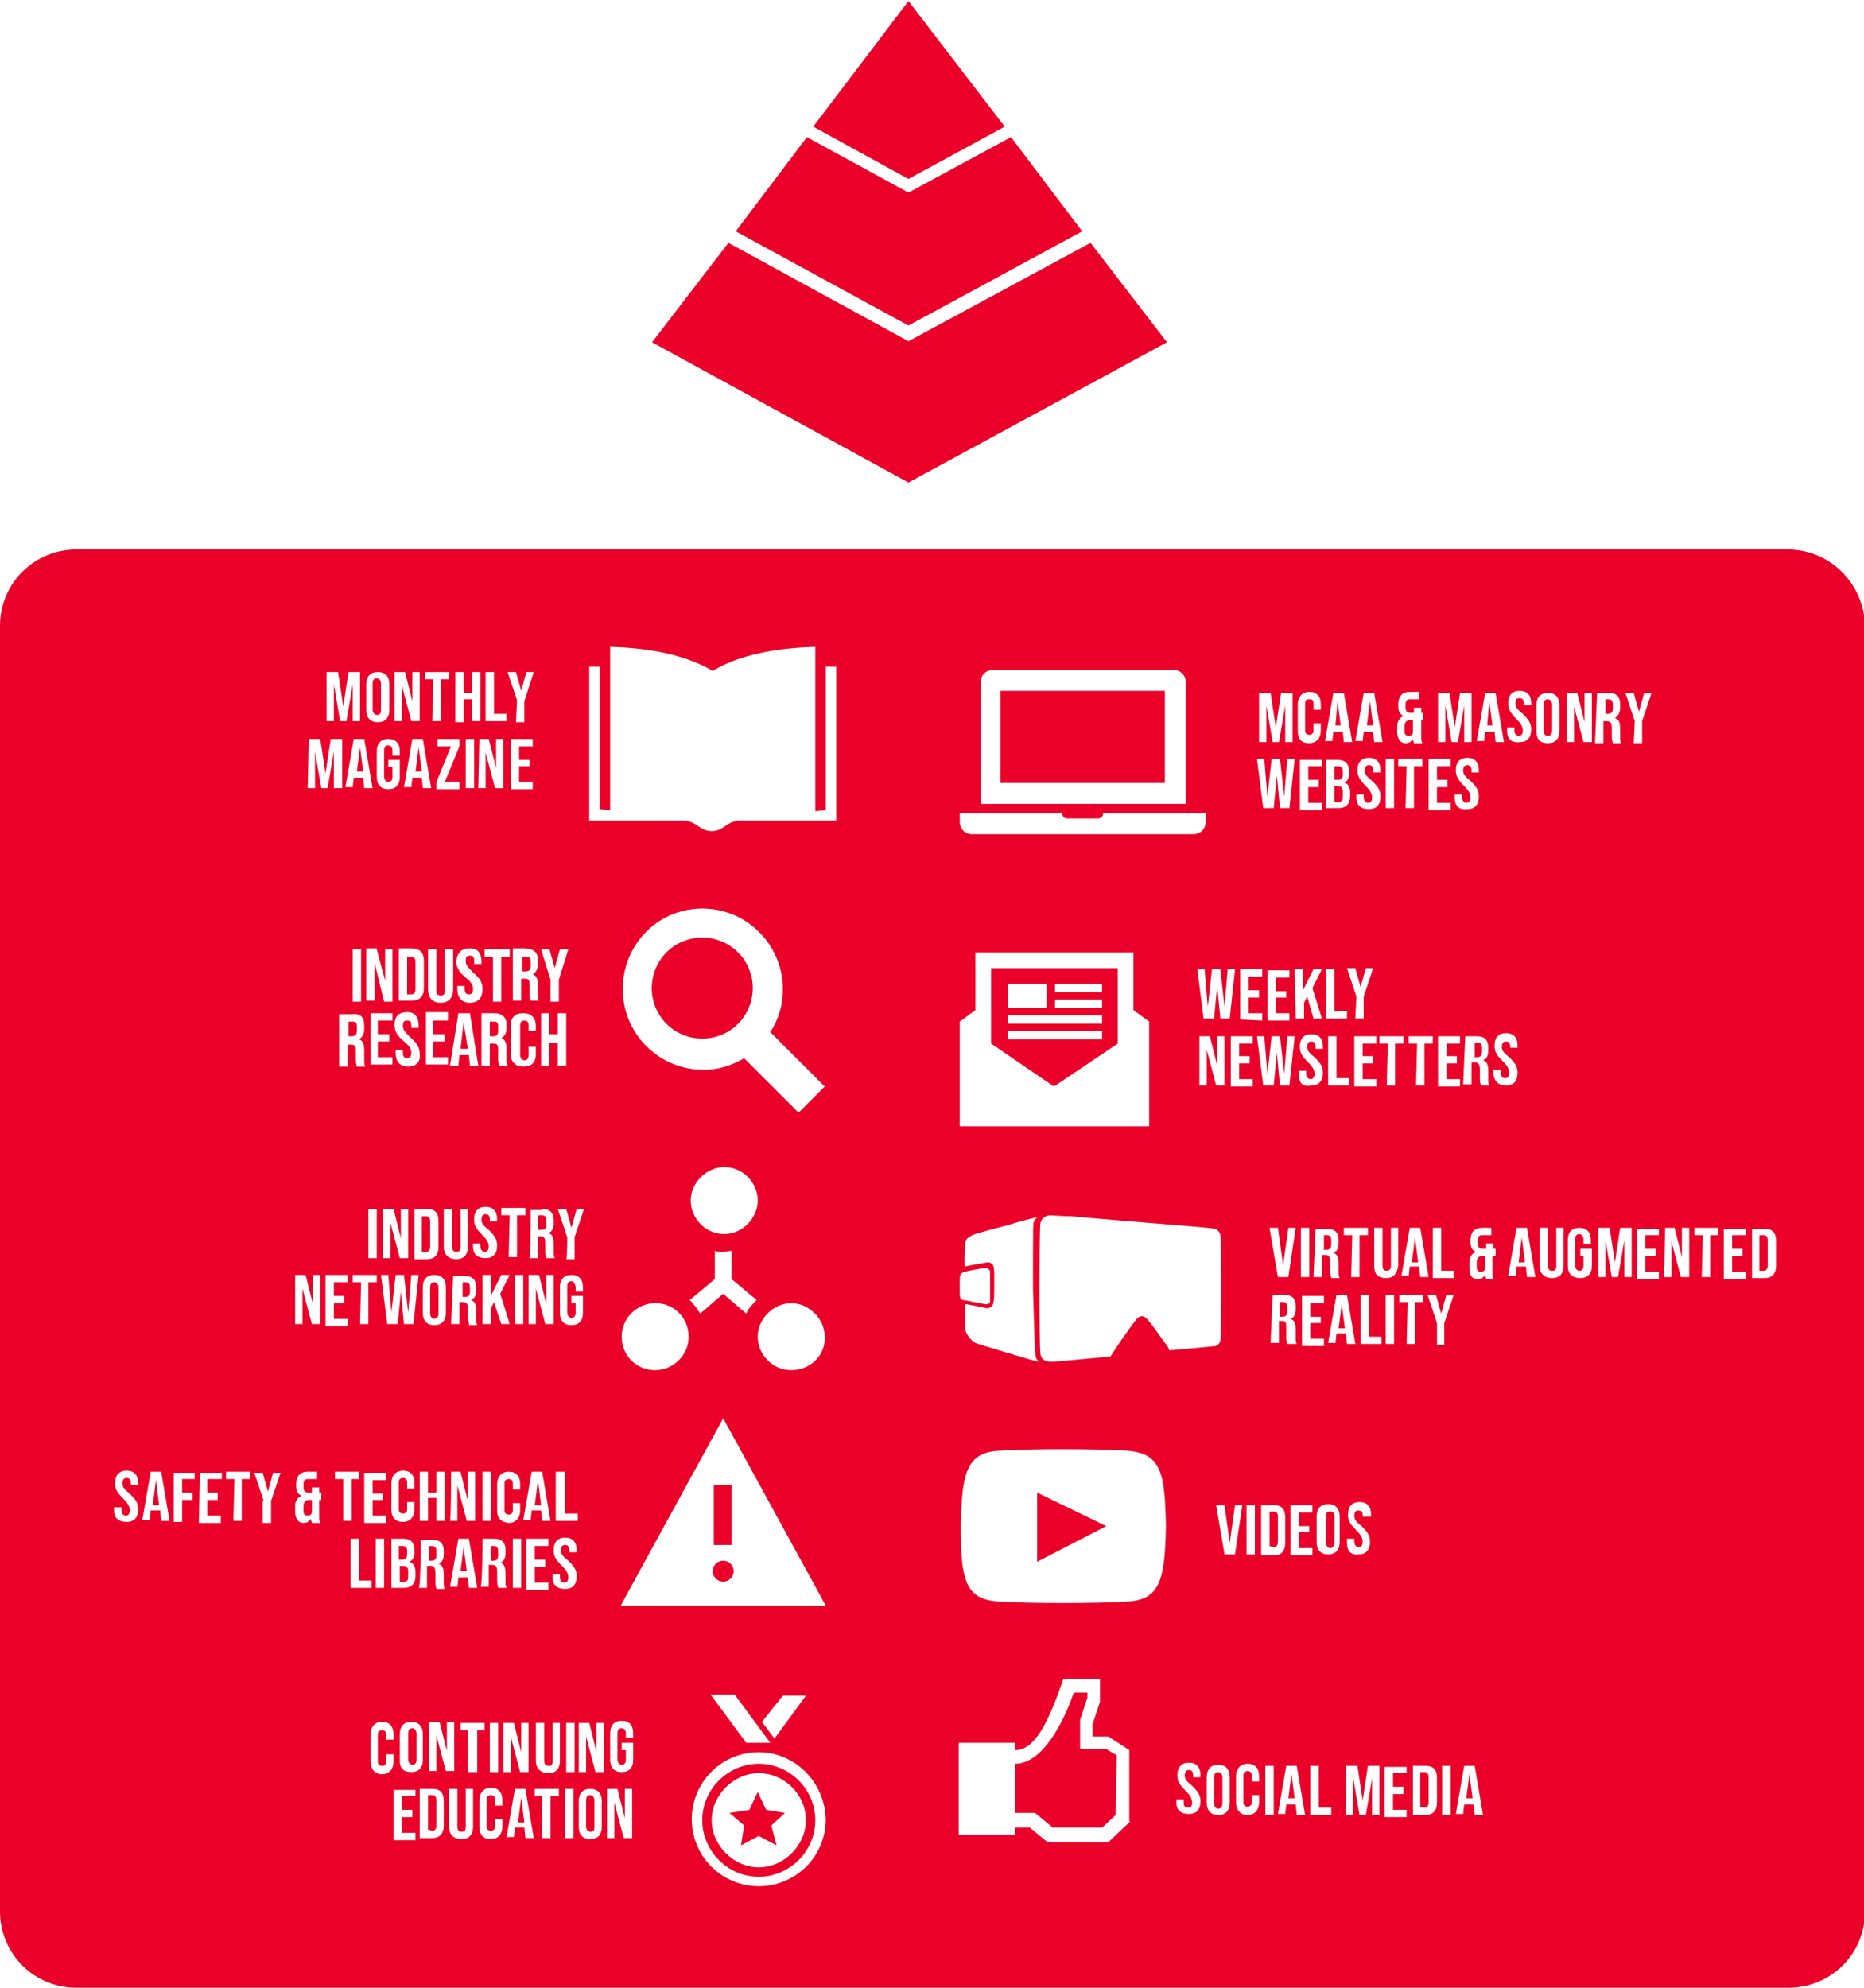 <?xml version="1.0" encoding="utf-8"?>
<!-- Generator: Adobe Illustrator 26.2.1, SVG Export Plug-In . SVG Version: 6.00 Build 0)  -->
<svg version="1.1" id="Layer_1" xmlns="http://www.w3.org/2000/svg" xmlns:xlink="http://www.w3.org/1999/xlink" x="0px" y="0px"
	 viewBox="0 0 178.1 189.9" style="enable-background:new 0 0 178.1 189.9;" xml:space="preserve">
<style type="text/css">
	.st0{fill:#EA0029;}
</style>
<g>
	<polygon class="st0" points="86.8,0.1 96,12.1 86.8,17.1 77.7,12.1 	"/>
	<polygon class="st0" points="77.1,13.1 86.8,18.4 96.6,13.1 103.4,22.1 86.8,31.1 70.3,22.1 	"/>
	<polygon class="st0" points="62.3,32.7 69.6,23.2 86.8,32.6 104.2,23.2 111.5,32.7 86.8,46.1 	"/>
</g>
<g>
	<path class="st0" d="M39.3,91.4h-0.4v3.6h0.4c0.2,0,0.4-0.1,0.4-0.5v-2.6C39.7,91.5,39.5,91.4,39.3,91.4z"/>
	<path class="st0" d="M170.8,52.5H7.3c-4,0-7.3,3.2-7.3,7.3v122.8c0,4,3.2,7.3,7.3,7.3h163.6c4,0,7.3-3.2,7.3-7.3V59.8
		C178.1,55.8,174.9,52.5,170.8,52.5z M144,69.5h0.7v0.3c0,0.3,0.2,0.5,0.4,0.5c0.2,0,0.4-0.1,0.4-0.5c0-0.4-0.2-0.7-0.6-1.1
		c-0.6-0.6-0.8-1-0.8-1.5c0-0.8,0.4-1.2,1.1-1.2s1.1,0.4,1.1,1.2v0.2h-0.7v-0.2c0-0.3-0.1-0.5-0.4-0.5s-0.4,0.1-0.4,0.5
		c0,0.4,0.2,0.6,0.7,1c0.6,0.6,0.8,0.9,0.8,1.5c0,0.8-0.4,1.2-1.1,1.2c-0.8,0.1-1.2-0.3-1.2-1.1V69.5z M141.9,66.2h1l0.8,4.7h-0.8
		l-0.1-1h-0.9l-0.1,0.9h-0.7L141.9,66.2z M140.9,101.5h-0.3v2.1h-0.8L140,99h1.1c0.8,0,1.1,0.4,1.1,1.1v0.3c0,0.5-0.2,0.8-0.5,0.9
		c0.4,0.1,0.5,0.5,0.5,1v0.8c0,0.2,0,0.4,0.1,0.6h-0.8c0-0.1-0.1-0.2-0.1-0.6v-0.9C141.4,101.7,141.3,101.5,140.9,101.5z
		 M141.3,73.6v0.2h-0.7v-0.2c0-0.3-0.1-0.5-0.4-0.5c-0.2,0-0.4,0.1-0.4,0.5c0,0.4,0.2,0.6,0.7,1c0.6,0.6,0.8,0.9,0.8,1.5
		c0,0.8-0.4,1.2-1.1,1.2c-0.8,0.1-1.2-0.3-1.2-1.1v-0.3h0.7v0.3c0,0.3,0.2,0.5,0.4,0.5c0.2,0,0.4-0.1,0.4-0.5c0-0.4-0.2-0.7-0.6-1.1
		c-0.6-0.6-0.8-1-0.8-1.5c0-0.8,0.4-1.2,1.1-1.2S141.3,72.8,141.3,73.6z M139.2,100.9v0.7h-1v1.5h1.3v0.7h-2.1V99h2.1v0.7h-1.3v1.2
		H139.2z M137.4,66.2h1.1l0.5,3.3l0.5-3.3h1.1v4.7h-0.7v-3.5l-0.6,3.5h-0.6l-0.6-3.5v3.5h-0.7V66.2z M136.5,72.5h2.1v0.7h-1.3v1.3h1
		v0.7h-1v1.5h1.3v0.7h-2.1V72.5z M132.5,122.1c-0.9,0-1.2-0.4-1.2-1.2v-3.6h0.8v3.6c0,0.3,0.1,0.5,0.4,0.5c0.2,0,0.4-0.1,0.4-0.5
		v-3.6h0.7v3.6C133.5,121.7,133.1,122.1,132.5,122.1z M133.2,123.7v4.7h-0.8v-4.7H133.2z M129.8,144.3c-0.2,0-0.4,0.1-0.4,0.5
		c0,0.4,0.2,0.6,0.7,1c0.6,0.6,0.8,0.9,0.8,1.5c0,0.8-0.4,1.2-1.1,1.2c-0.7,0.1-1.1-0.3-1.1-1.1V147h0.7v0.3c0,0.3,0.2,0.5,0.4,0.5
		s0.4-0.1,0.4-0.5c0-0.4-0.2-0.7-0.6-1.1c-0.6-0.6-0.8-0.9-0.8-1.5c0-0.8,0.4-1.2,1.1-1.2s1.1,0.4,1.1,1.2v0.2h-0.8v-0.2
		C130.2,144.5,130.1,144.3,129.8,144.3z M126.2,125.8v0.6h-1v1.5h1.3v0.7h-2.1v-4.8h2.1v0.7h-1.3v1.3H126.2z M125.1,145.8v0.6h-1
		v1.5h1.3v0.7h-2.1v-4.8h2.1v0.7h-1.3v1.3H125.1z M122.5,126.2h-0.3v2.1h-0.8l0.2-4.6h1.1c0.8,0,1.1,0.4,1.1,1.1v0.3
		c0,0.5-0.2,0.8-0.5,0.9c0.4,0.1,0.5,0.5,0.5,1v0.8c0,0.2,0,0.4,0.1,0.6H123c0-0.1-0.1-0.2-0.1-0.6v-0.9
		C122.9,126.4,122.9,126.2,122.5,126.2z M122.9,94.7v0.6h-1v1.5h1.3v0.7h-2.1v-4.8h2.1v0.7h-1.3v1.3H122.9z M121.5,99h0.8l0.4,3.6
		L123,99h0.7l-0.5,4.7h-0.9l-0.3-3.1l-0.3,3.1h-1l-0.6-4.7h0.7l0.3,3.6L121.5,99z M122.1,117.3l0.5,3.6l0.5-3.6h0.7l-0.7,4.7h-1
		l-0.8-4.7H122.1z M125.5,92.6h0.8l-0.9,1.8l0.9,2.9h-0.8l-0.6-2.1l-0.3,0.6v1.5h-0.8l-0.1-4.7h0.8v2L125.5,92.6z M124.3,122v-4.7
		h0.8v4.7H124.3z M126.3,119.9v2.1h-0.8l0.2-4.6h1.1c0.8,0,1.1,0.4,1.1,1.1v0.3c0,0.5-0.2,0.8-0.5,0.9c0.4,0.1,0.5,0.5,0.5,1v0.8
		c0,0.2,0,0.4,0.1,0.6h-0.8c0-0.1-0.1-0.2-0.1-0.6v-0.9c0-0.5-0.1-0.7-0.5-0.7H126.3z M129,75.7v0.4c0,0.7-0.4,1.1-1.1,1.1h-1.2
		v-4.6h1.1c0.8,0,1.1,0.4,1.1,1.1v0.2c0,0.5-0.2,0.8-0.5,0.9C128.8,74.8,129,75.2,129,75.7z M127.5,92.6v4h1.2v0.7h-2v-4.7H127.5z
		 M128.9,103v0.7h-2V99h0.8v4H128.9z M127.7,123.7h1l0.8,4.7h-0.8l-0.1-1h-0.9l-0.1,0.9h-0.7L127.7,123.7z M129.9,122h-0.8l0.1-4
		h-0.8v-0.7h2.3v0.7h-0.8V122z M129.4,103.8V99h2.1v0.7h-1.3v1.2h1v0.7h-1v1.5h1.3v0.7H129.4z M130.7,76.7c0.2,0,0.4-0.1,0.4-0.5
		c0-0.4-0.2-0.7-0.6-1.1c-0.6-0.6-0.8-1-0.8-1.5c0-0.8,0.4-1.2,1.1-1.2s1.1,0.4,1.1,1.2v0.2h-0.7v-0.2c0-0.3-0.1-0.5-0.4-0.5
		c-0.2,0-0.4,0.1-0.4,0.5c0,0.4,0.2,0.6,0.7,1c0.6,0.6,0.8,0.9,0.8,1.5c0,0.8-0.4,1.2-1.1,1.2s-1.2-0.3-1.2-1.1v-0.3h0.7v0.3
		C130.3,76.5,130.5,76.7,130.7,76.7z M133.3,99.7v4h-0.8l0.1-4h-0.8V99h2.3v0.7H133.3z M133.6,73.2v-0.7h2.3v0.7h-0.8v4h-0.8l0.1-4
		H133.6z M134.7,117.3h1l0.8,4.7h-0.8l-0.1-1h-0.9l-0.1,0.9h-0.7L134.7,117.3z M136.1,99.7v4h-0.8l0.1-4h-0.8V99h2.3v0.7H136.1z
		 M133.5,69.4c0-0.5,0.2-0.8,0.6-1c-0.4-0.2-0.5-0.5-0.5-1v-0.1c0-0.8,0.4-1.2,1.1-1.2h0.9v0.7h-0.9c-0.2,0-0.4,0.1-0.4,0.5v0.3
		c0,0.4,0.2,0.5,0.5,0.5h0.3v-0.5h0.7v0.5h0.2v0.7h-0.2v1.6c0,0.2,0,0.4,0.1,0.6h-0.8c0-0.1-0.1-0.2-0.1-0.4
		c-0.2,0.3-0.4,0.4-0.7,0.4c-0.5,0-0.8-0.4-0.8-1.1V69.4z M132.4,72.5h0.8v4.7h-0.8V72.5z M130.3,66.2h1l0.8,4.7h-0.8l-0.1-1h-0.9
		l-0.1,0.9h-0.7L130.3,66.2z M130,94.3l0.5-1.8h0.7l-0.9,2.7v2.1h-0.8l0.1-2.1l-0.9-2.7h0.8L130,94.3z M127.4,66.2h1l0.8,4.7h-0.8
		l-0.1-1h-0.9l-0.1,0.9h-0.7L127.4,66.2z M126.4,100.2h-0.7V100c0-0.3-0.1-0.5-0.4-0.5c-0.2,0-0.4,0.1-0.4,0.5c0,0.4,0.2,0.6,0.7,1
		c0.6,0.6,0.8,0.9,0.8,1.5c0,0.8-0.4,1.2-1.1,1.2c-0.9,0.2-1.2-0.3-1.2-1.1v-0.3h0.7v0.3c0,0.3,0.2,0.5,0.4,0.5s0.4-0.1,0.4-0.5
		c0-0.4-0.2-0.7-0.6-1.1c-0.6-0.6-0.8-0.9-0.8-1.5c0-0.8,0.4-1.2,1.1-1.2c0.7,0,1.1,0.4,1.1,1.2V100.2z M126.3,73.2H125v1.3h1v0.7
		h-1v1.5h1.3v0.7h-2.1v-4.8h2.1V73.2z M124,67.3c0-0.7,0.4-1.2,1.1-1.2c0.7,0,1.1,0.4,1.1,1.2v0.5h-0.7v-0.6c0-0.3-0.1-0.4-0.4-0.4
		c-0.3,0-0.4,0.1-0.4,0.4v2.6c0,0.3,0.2,0.4,0.4,0.4c0.2,0,0.4-0.1,0.4-0.4v-0.7h0.7v0.7c0,0.7-0.4,1.2-1.1,1.2
		c-0.8,0-1.1-0.4-1.1-1.2V67.3z M120.3,66.2h1.1l0.5,3.3l0.5-3.3h1.1v4.7h-0.7v-3.5l-0.6,3.5h-0.6l-0.6-3.5v3.5h-0.7V66.2z
		 M120.8,72.5l0.3,3.6l0.4-3.6h0.8l0.4,3.6l0.3-3.6h0.7l-0.5,4.7h-0.9l-0.3-3.1l-0.3,3.1h-1l-0.6-4.7H120.8z M118.5,92.6h2.1v0.7
		h-1.3v1.3h1v0.7h-1v1.5h1.3v0.7l-2.1-0.1V92.6z M119.4,100.9v0.7h-1v1.5h1.3v0.7h-2.1V99h2.1v0.7h-1.3v1.2H119.4z M119.1,143.8h0.8
		v4.7h-0.8V143.8z M115.8,92.6h0.8l0.4,3.6l0.3-3.6h0.7l-0.5,4.7h-0.9l-0.3-3.1l-0.3,3.1h-1l-0.6-4.7h0.7l0.3,3.6L115.8,92.6z
		 M117,99v4.7h-0.8l-0.9-3.4v3.4h-0.7V99h1l0.7,2.8V99H117z M93.7,65.2c0-0.7,0.5-1.2,1.2-1.2h17.2c0.7,0,1.2,0.5,1.2,1.2v11.6H93.7
		V65.2z M91.7,77.7h9.8c0,0.3,0.2,0.5,0.5,0.5h2.9c0.3,0,0.5-0.2,0.5-0.5h9.8v0.8c0,0.7-0.5,1.2-1.2,1.2H92.9
		c-0.7,0-1.2-0.5-1.2-1.2V77.7z M91.7,97.6l1.5-1.1V91h15.1v5.5l1.5,1.1v10H91.7V97.6z M94.7,120.7c-0.1-0.1-0.2-0.1-0.3-0.1
		c-0.1,0-0.6,0.1-1.2,0.2c-0.6,0.1-1,0.2-1,0.2c-0.1,0,0-2,0-2.3c0.1-0.3,0.3-0.5,0.7-0.7c0.2-0.1,1.6-0.5,3.2-0.9
		c1.6-0.5,2.9-0.8,3-0.8c0,0,0,0-0.1,0.1c-0.1,0.1-0.2,0.2-0.2,0.3c-0.1,0.1-0.1,0.4-0.1,6.4c0.2,6.8,0.2,6.5,0.4,6.8
		c0.1,0.1,0.1,0.2,0.1,0.2c-0.1,0-5.8-1.7-6-1.8c-0.4-0.2-0.9-0.8-1-1.4c0-0.1,0-0.7,0-1.3v-1h0.1c0.1,0,0.6,0.1,1.1,0.2l1,0.2
		l0.2-0.1c0.3-0.2,0.4-0.2,0.4-2.1C95,121,95,120.9,94.7,120.7z M93.1,121.3c1.1-0.2,1.2-0.2,1.4,0l0.1,0.1v1.5v1.5l-0.1,0.1
		c-0.1,0.1-0.2,0.1-0.3,0.1c-0.2,0-2-0.4-2.2-0.4c-0.3-0.1-0.3-0.2-0.3-1.3C91.7,121.5,91.6,121.6,93.1,121.3z M55.1,115.5h0.7
		l-0.9,2.7v2.1h-0.8c0.1,0,0.1-2.1,0.1-2.1l-0.9-2.7h0.8l0.5,1.8L55.1,115.5z M54.6,122.4c-0.2,0-0.4,0.1-0.4,0.5v2.5
		c0,0.3,0.2,0.5,0.4,0.5c0.2,0,0.4-0.1,0.4-0.5v-0.9h-0.4v-0.7h1.1v1.6c0,0.8-0.4,1.2-1.1,1.2c-0.7,0-1.1-0.4-1.1-1.2V123
		c0-0.8,0.4-1.2,1.1-1.2c0.7,0,1.1,0.4,1.1,1.2v0.4H55v-0.5C54.9,122.6,54.8,122.4,54.6,122.4z M52.5,99.6v2.2h-0.8v-5h0.8v2h0.8v-2
		h0.8v5h-0.8v-2.2H52.5z M52.1,149v0.7h-1v1.5h1.3v0.7h-2.1V147h2.1v0.7h-1.3v1.3H52.1z M51.8,145.3L51.8,145.3l-0.1-1h-0.9
		l-0.1,0.9H50l0.8-4.6h1l0.8,4.7H51.8z M47.5,151v-0.9c0-0.4-0.1-0.6-0.5-0.6h-0.3v2.1h-0.8c0.2,0.1,0.2-4.6,0.2-4.6h1.1
		c0.8,0,1.1,0.4,1.1,1.1v0.3c0,0.5-0.2,0.8-0.5,0.9c0.4,0.1,0.5,0.5,0.5,1v0.8c0,0.2,0,0.4,0.1,0.6h-0.8
		C47.6,151.5,47.5,151.4,47.5,151z M47.6,164.6v4.7h-0.8v-4.7H47.6z M41.1,149.6h-0.3v2.1H40c0.2,0.1,0.2-4.6,0.2-4.6h1.1
		c0.8,0,1.1,0.4,1.1,1.1v0.3c0,0.5-0.2,0.8-0.5,0.9c0.4,0.1,0.5,0.5,0.5,1v0.8c0,0.2,0,0.4,0.1,0.6h-0.8c0-0.1-0.1-0.2-0.1-0.6v-0.9
		C41.6,149.8,41.5,149.6,41.1,149.6z M36.6,142.7v0.6h-1v1.5h1.3v0.7h-2.1v-4.8h2.1v0.7h-1.3v1.3H36.6z M36.7,147v4.7h-0.8V147H36.7
		z M33.7,122.5v-0.7H36v0.7h-0.8v4h-0.8l0.1-4H33.7z M34.8,98v0.3c0,0.5-0.2,0.8-0.5,1v0c0.4,0.1,0.5,0.5,0.5,1.1v0.9
		c0,0.2,0,0.4,0.1,0.6h-0.8c0-0.1-0.1-0.2-0.1-0.6v-0.9c0-0.5-0.1-0.6-0.5-0.6h-0.3v2.1h-0.8v-5h1.2C34.5,96.8,34.8,97.2,34.8,98z
		 M33.7,95.7v-5h0.8v5H33.7z M41.8,71.3v-0.7h2.1v0.7l-1.4,3.4h1.4v0.7h-2.2v-0.7l1.4-3.4H41.8z M44.9,90.6c0.8,0,1.1,0.5,1.1,1.3
		v0.2h-0.7v-0.3c0-0.4-0.1-0.5-0.4-0.5s-0.4,0.1-0.4,0.5c0,0.4,0.2,0.6,0.7,1.1c0.7,0.6,0.9,1,0.9,1.6c0,0.8-0.4,1.3-1.2,1.3
		s-1.2-0.5-1.2-1.3v-0.3h0.7v0.3c0,0.4,0.2,0.5,0.4,0.5s0.4-0.1,0.4-0.5c0-0.4-0.2-0.7-0.7-1.1c-0.7-0.6-0.9-1-0.9-1.6
		C43.7,91,44.1,90.6,44.9,90.6z M44.5,75.3v-4.7h0.8v4.7H44.5z M50.6,72.6v0.6h-1v1.5h1.3v0.7h-2.1v-4.8h2.1v0.7h-1.3v1.3H50.6z
		 M50.1,97.5c-0.2,0-0.4,0.1-0.4,0.5v2.8c0,0.3,0.2,0.5,0.4,0.5c0.2,0,0.4-0.1,0.4-0.5V100h0.7v0.7c0,0.8-0.4,1.2-1.2,1.2
		c-0.8,0-1.2-0.5-1.2-1.2V98c0-0.8,0.4-1.2,1.2-1.2c0.8,0,1.2,0.5,1.2,1.2v0.5h-0.7v-0.6C50.5,97.6,50.3,97.5,50.1,97.5z
		 M50.2,115.4v0.7h-0.8v4h-0.8l0.1-4h-0.8v-0.7H50.2z M48.7,126.5h-0.8l-0.7-2.1l-0.3,0.6v1.5h-0.8v-4.7h0.8v2l1-2h0.8l-0.9,1.8
		L48.7,126.5z M46.9,140.6v4.7h-0.8v-4.7H46.9z M47.1,99.7h-0.3v2.1h-0.8v-5h1.2c0.8,0,1.2,0.4,1.2,1.1v0.3c0,0.5-0.2,0.8-0.5,1v0
		c0.4,0.1,0.5,0.5,0.5,1.1v0.9c0,0.2,0,0.4,0.1,0.6h-0.8c0-0.1-0.1-0.2-0.1-0.6v-0.9C47.6,99.8,47.5,99.7,47.1,99.7z M48.7,91.4
		h-0.8v4.3h-0.8v-4.3h-0.8v-0.7h2.4V91.4z M48.1,75.3h-0.8l-0.9-3.4v3.4h-0.7l0.1-4.7h0.9l0.7,2.8v-2.8h0.7V75.3z M45.7,101.8h-0.8
		l-0.1-1v0h-0.9l-0.1,1H43l0.8-5h1.1L45.7,101.8z M41.7,90.7v3.9c0,0.4,0.1,0.5,0.4,0.5s0.4-0.1,0.4-0.5v-3.9h0.8v3.8
		c0,0.8-0.4,1.3-1.2,1.3c-0.8,0-1.2-0.5-1.2-1.3v-3.8H41.7z M42.8,96.8v0.7h-1.4v1.3h1.1v0.7h-1.1v1.5h1.4v0.7h-2.1v-5H42.8z
		 M40.8,115.5c0.8,0,1.1,0.4,1.1,1.2v2.4c0,0.8-0.4,1.2-1.1,1.2h-1.2v-0.1v-4.7H40.8z M35.4,101.8v-5h2.1v0.7h-1.4v1.3h1.1v0.7h-1.1
		v1.5h1.4v0.7H35.4z M36,115.5v4.7h-0.8v-4.7H36z M36.6,115.5h1l0.7,2.8v-2.8H39v4.7h-0.8l-0.9-3.4v3.4h-0.7V115.5z M39,101.9
		c-0.8,0-1.2-0.5-1.2-1.3v-0.3h0.7v0.3c0,0.4,0.2,0.5,0.4,0.5c0.2,0,0.4-0.1,0.4-0.5c0-0.4-0.2-0.7-0.7-1.1c-0.7-0.6-0.9-1-0.9-1.6
		c0-0.8,0.4-1.2,1.2-1.2c0.8,0,1.1,0.5,1.1,1.3v0.2h-0.7V98c0-0.4-0.1-0.5-0.4-0.5s-0.4,0.1-0.4,0.5c0,0.4,0.2,0.6,0.7,1.1
		c0.7,0.6,0.9,1,0.9,1.6C40.2,101.4,39.8,101.9,39,101.9z M40.5,94.4c0,0.8-0.4,1.2-1.2,1.2h-1.2v-5h1.2c0.8,0,1.2,0.4,1.2,1.2V94.4
		z M38.2,72.2h-0.7v-0.5c0-0.3-0.2-0.5-0.4-0.5c-0.2,0-0.4,0.1-0.4,0.5v2.5c0,0.3,0.2,0.5,0.4,0.5c0.2,0,0.4-0.1,0.4-0.5v-0.9h-0.4
		v-0.7h1.1v1.6c0,0.8-0.4,1.2-1.1,1.2c-0.7,0-1.1-0.4-1.1-1.2v-2.4c0-0.8,0.4-1.2,1.1-1.2c0.7,0,1.1,0.4,1.1,1.2V72.2z M36,90.7
		l0.8,3h0v-3h0.7v5h-0.8L35.8,92h0v3.6H35v-5H36z M36.4,121.8h0.7l0.3,3.6l0.4-3.6h0.8l0.4,3.6l0.3-3.6H40l-0.5,4.7h-0.9l-0.3-3.1
		l-0.3,3.1h-1L36.4,121.8z M38.5,141.2c-0.2,0-0.4,0.1-0.4,0.4v2.6c0,0.3,0.2,0.4,0.4,0.4s0.4-0.1,0.4-0.4v-0.7h0.7v0.7
		c0,0.7-0.4,1.2-1.1,1.2s-1.1-0.4-1.1-1.2v-2.5c0-0.7,0.4-1.2,1.1-1.2s1.1,0.4,1.1,1.2v0.5h-0.7v-0.6
		C38.9,141.3,38.7,141.2,38.5,141.2z M37.4,147h1.1c0.8,0,1.1,0.4,1.1,1.1v0.2c0,0.5-0.2,0.8-0.5,0.9c0.4,0.1,0.6,0.5,0.6,1v0.4
		c0,0.7-0.4,1.1-1.1,1.1h-1.2V147z M38.2,165.7c0-0.8,0.4-1.2,1.1-1.2s1.1,0.4,1.1,1.2v2.4c0,0.8-0.4,1.2-1.1,1.2s-1.1-0.3-1.1-1.1
		V165.7z M41.7,145.3v-2.2h-0.8v2.2h-0.8v-4.7h0.8v2h0.8v-2h0.8v4.7H41.7z M41.5,126.6c-0.7,0-1.1-0.4-1.1-1.2V123
		c0-0.8,0.4-1.2,1.1-1.2s1.1,0.4,1.1,1.2v2.4C42.6,126.2,42.2,126.6,41.5,126.6z M42.4,119.1v-3.6h0.8v3.6c0,0.3,0.1,0.5,0.4,0.5
		c0.3,0,0.4-0.1,0.4-0.5v-3.6h0.7v3.6c0,0.8-0.4,1.2-1.1,1.2C42.9,120.3,42.4,119.9,42.4,119.1z M43.1,140.6H44l0.7,2.8v-2.8h0.7
		v4.7h-0.8l-0.9-3.4v3.4H43C43.1,145.3,43.1,140.6,43.1,140.6z M43.8,147h1l0.8,4.7h-0.8l-0.1-1h-0.9l-0.1,0.9H43L43.8,147z
		 M44.8,126.6v-0.2c0-0.1-0.1-0.2-0.1-0.6V125c0-0.4-0.1-0.6-0.5-0.6h-0.3v2.1h-0.8l0.2-4.6h1.1c0.8,0,1.1,0.4,1.1,1.1v0.3
		c0,0.5-0.2,0.8-0.5,0.9c0.4,0.1,0.5,0.5,0.5,1v0.8c0,0.2,0,0.4,0.1,0.6H44.8z M45.2,119.1v-0.3h0.7v0.3c0,0.3,0.2,0.5,0.4,0.5
		s0.4-0.1,0.4-0.5c0-0.4-0.2-0.7-0.6-1.1c-0.6-0.6-0.8-0.9-0.8-1.5c0-0.8,0.4-1.2,1.1-1.2c0.7,0,1.1,0.4,1.1,1.2v0.2h-0.7v-0.2
		c0-0.3-0.1-0.5-0.4-0.5c-0.2,0-0.4,0.1-0.4,0.5c0,0.4,0.2,0.6,0.7,1c0.6,0.6,0.8,0.9,0.8,1.5c0,0.8-0.4,1.2-1.1,1.2
		C45.7,120.2,45.2,119.9,45.2,119.1z M47.5,144.3v-2.5c0-0.7,0.4-1.2,1.1-1.2c0.7,0,1.1,0.4,1.1,1.2v0.5H49v-0.6
		c0-0.3-0.2-0.4-0.4-0.4c-0.2,0-0.4,0.1-0.4,0.4v2.6c0,0.3,0.2,0.4,0.4,0.4c0.2,0,0.4-0.1,0.4-0.4v-0.7h0.7v0.7
		c0,0.7-0.4,1.2-1.1,1.2C47.9,145.4,47.5,145.1,47.5,144.3z M49,147h0.8v4.7H49V147z M49.2,126.5v-4.7H50v4.7H49.2z M52.1,126.5
		l-0.9-3.4v3.4h-0.7v-4.7h1l0.7,2.8v-2.8h0.7v4.7H52.1z M52.2,120.2c0-0.1-0.1-0.2-0.1-0.6v-0.9c0-0.4-0.1-0.6-0.5-0.6h-0.2v2.1
		h-0.8c0.1,0.2,0.1-4.6,0.1-4.6h1.1v-0.1c0.8,0,1.1,0.4,1.1,1.1v0.3c0,0.5-0.2,0.8-0.5,0.9c0.4,0.1,0.5,0.5,0.5,1v0.8
		c0,0.2,0,0.4,0.1,0.6H52.2z M52.5,90.7l0.5,1.8h0l0.5-1.8h0.8l-0.9,2.9v2.1h-0.8v-2.1l-0.9-2.9H52.5z M51.4,91.8v0.3
		c0,0.5-0.2,0.8-0.5,1v0c0.4,0.1,0.5,0.5,0.5,1.1V95c0,0.2,0,0.4,0.1,0.6h-0.8c0-0.1-0.1-0.2-0.1-0.6v-0.9c0-0.5-0.1-0.6-0.5-0.6
		h-0.3v2.1h-0.8v-5h1.2C51.1,90.7,51.4,91,51.4,91.8z M49.3,64.2l0.5,1.8l0.5-1.8H51L50.1,67v2h-0.8l0.1-2.1l-0.9-2.7H49.3z
		 M46.4,64.2h0.8v4h1.2v0.7h-2V64.2z M43.5,64.2h0.8v2h0.8v-2h0.8v4.7h-0.8v-2.1h-0.8V69h-0.8V64.2z M40.6,64.2h2.3v0.7h-0.8v4h-0.8
		l0.1-4h-0.8V64.2z M41.2,75.3h-0.8l-0.1-1h-0.9l-0.1,0.9h-0.7l0.8-4.6h1L41.2,75.3z M37.7,64.2h1l0.7,2.8v-2.8h0.7v4.7h-0.8
		l-0.9-3.4v3.4h-0.7V64.2z M35,65.4c0-0.8,0.4-1.2,1.1-1.2c0.7,0,1.1,0.4,1.1,1.2v2.4c0,0.8-0.4,1.2-1.1,1.2c-0.7,0-1.1-0.4-1.1-1.2
		V65.4z M35.6,75.3h-0.8l-0.1-1h-0.9l-0.1,0.9H33l0.8-4.6h1L35.6,75.3z M31.2,64.2h1.1l0.5,3.3l0.5-3.3h1.1v4.7h-0.7v-3.5l-0.6,3.5
		h-0.6l-0.6-3.5v3.5h-0.7V64.2z M28.2,121.8h1l0.7,2.8v-2.8h0.7v4.7h-0.8l-0.9-3.4v3.4h-0.7V121.8z M13.2,141.9h-0.7v-0.2
		c0-0.3-0.1-0.5-0.4-0.5c-0.2,0-0.4,0.1-0.4,0.5c0,0.4,0.2,0.6,0.7,1c0.6,0.6,0.8,0.9,0.8,1.5c0,0.8-0.4,1.2-1.1,1.2
		c-0.7,0-1.2-0.3-1.2-1.1V144h0.7v0.3c0,0.3,0.2,0.5,0.4,0.5s0.4-0.1,0.4-0.5c0-0.4-0.2-0.7-0.6-1.1c-0.6-0.6-0.8-0.9-0.8-1.5
		c0-0.8,0.4-1.2,1.1-1.2c0.7,0,1.1,0.4,1.1,1.2V141.9z M15.4,145.3L15.4,145.3l-0.1-1h-0.9l-0.1,0.9h-0.7l0.8-4.6h1l0.8,4.7H15.4z
		 M18.6,141.3h-1.2v1.3h1v0.7h-1v2.1h-0.8v-4.7h2V141.3z M21.2,141.3h-1.4v1.3h1v0.7h-1v1.5h1.3v0.7H19l0.1-4.8h2.1V141.3z
		 M23.9,141.3h-0.8v4h-0.8l0.1-4h-0.8v-0.7h2.3V141.3z M25.9,143.4v2.1h-0.8v-2.1h0.1l-0.9-2.7h0.8l0.5,1.8l0.5-1.8h0.7L25.9,143.4z
		 M30.7,143.3h-0.2v1.6c0,0.2,0,0.4,0.1,0.6h-0.8c0-0.1-0.1-0.2-0.1-0.4c-0.2,0.3-0.4,0.4-0.7,0.4c-0.5,0-0.8-0.4-0.8-1.1v-0.5
		c0-0.5,0.2-0.8,0.6-1c-0.4-0.2-0.5-0.5-0.5-1v-0.1c0-0.8,0.4-1.2,1.1-1.2h0.9v0.7h-0.9c-0.2,0-0.4,0.1-0.4,0.5v0.3
		c0,0.4,0.2,0.5,0.5,0.5h0.3v-0.5h0.7v0.5h0.2V143.3z M30.1,71.8v3.5h-0.7l0.1-4.7h1.1l0.5,3.3l0.5-3.3h1.1v4.7h-0.8v-3.5l-0.6,3.5
		h-0.6L30.1,71.8z M31.1,121.8h2.1v0.7h-1.3v1.3h1v0.7h-1v1.5h1.3v0.7h-2.1V121.8z M32,141.3v-0.7h2.3v0.7h-0.7v4h-0.8v-4H32z
		 M33.5,147h0.8v4h1.2v0.7h-2V147z M36.5,169.5c-0.7,0-1.1-0.5-1.1-1.3v-2.5c0-0.7,0.4-1.2,1.1-1.2s1.1,0.4,1.1,1.2v0.5h-0.7v-0.5
		c0-0.3-0.2-0.4-0.4-0.4s-0.4,0.1-0.4,0.4v2.6c0,0.3,0.2,0.4,0.4,0.4s0.4-0.1,0.4-0.4v-0.7h0.7v0.7C37.6,169,37.2,169.5,36.5,169.5z
		 M39.7,171.6h-1.3v1.3h1v0.7h-1v1.5h1.3v0.7h-2.1V171h2.1V171.6z M42.4,174.4c0,0.8-0.4,1.2-1.1,1.2h-1.2v-4.7h1.2
		c0.8,0,1.1,0.4,1.1,1.2V174.4z M41.7,165.8v3.4H41v-4.7h0.1H42l0.7,2.8v-2.8h0.7v4.7h-0.8L41.7,165.8z M45.2,174.5
		c0,0.8-0.4,1.2-1.1,1.2c-0.7,0-1.2-0.4-1.2-1.2v-3.6h0.8v3.6c0,0.3,0.1,0.5,0.4,0.5c0.3,0,0.4-0.1,0.4-0.5v-3.6h0.7V174.5z
		 M45.6,169.3h-0.9v-4H44v-0.7h2.3v0.7h-0.7V169.3z M48,172.5h-0.7v-0.6c0-0.3-0.2-0.4-0.4-0.4c-0.2,0-0.4,0.1-0.4,0.4v2.6
		c0,0.3,0.2,0.4,0.4,0.4c0.2,0,0.4-0.1,0.4-0.4v-0.7H48v0.7c0,0.7-0.4,1.2-1.1,1.2c-0.7,0-1.1-0.4-1.1-1.2V172
		c0-0.7,0.4-1.2,1.1-1.2c0.7,0,1.1,0.4,1.1,1.2V172.5z M48.1,164.6h1l0.7,2.8v-2.8h0.7v4.7h-0.8l-0.9-3.4v3.4h-0.7V164.6z
		 M50.2,175.6l-0.1-1h-0.9l-0.1,0.9h-0.7l0.8-4.6h1l0.8,4.7H50.2z M53.4,171.6h-0.8v4h-0.8v-4h-0.7v-0.7h2.3V171.6z M53.5,168.2
		c0,0.8-0.4,1.2-1.1,1.2c-0.7,0-1.2-0.4-1.2-1.2v-3.6H52v3.6c0,0.3,0.1,0.5,0.4,0.5c0.3,0,0.4-0.1,0.4-0.5v-3.6h0.7V168.2z
		 M54.8,175.6H54v-4.7h0.8V175.6z M54.9,169.3h-0.8v-4.7h0.8V169.3z M55.1,148.3h-0.7v-0.2c0-0.3-0.1-0.5-0.4-0.5
		c-0.2,0-0.4,0.1-0.4,0.5c0,0.4,0.2,0.6,0.7,1c0.6,0.6,0.8,0.9,0.8,1.5c0,0.8-0.4,1.2-1.1,1.2s-1.2-0.3-1.2-1.1v-0.3h0.7v0.3
		c0,0.3,0.2,0.5,0.4,0.5c0.2,0,0.4-0.1,0.4-0.5c0-0.4-0.2-0.7-0.6-1.1c-0.6-0.6-0.8-0.9-0.8-1.5c0-0.8,0.4-1.2,1.1-1.2
		s1.1,0.4,1.1,1.2V148.3z M55.2,145.3h-0.1h-2v-4.7H54v4h1.2V145.3z M57.5,174.5c0,0.8-0.4,1.2-1.1,1.2c-0.7,0-1.1-0.4-1.1-1.2v-2.4
		c0-0.8,0.4-1.2,1.1-1.2c0.7,0,1.1,0.4,1.1,1.2V174.5z M57.7,169.3h-0.8l-0.9-3.4v3.4h-0.7v-4.7h0.1h0.9l0.7,2.8v-2.8h0.7V169.3z
		 M60.4,175.6h-0.8l-0.9-3.4v3.4H58v-4.7h0.1H59l0.7,2.8v-2.8h0.7V175.6z M60.5,166h-0.7v-0.4c0-0.3-0.2-0.5-0.4-0.5
		c-0.2,0-0.4,0.1-0.4,0.5v2.5c0,0.3,0.2,0.5,0.4,0.5c0.2,0,0.4-0.1,0.4-0.5v-0.9h-0.4v-0.7h1.1v1.6c0,0.8-0.4,1.2-1.1,1.2
		c-0.7,0-1.1-0.4-1.1-1.2v-2.5c0-0.8,0.4-1.2,1.1-1.2c0.7,0,1.1,0.4,1.1,1.2V166z M72.5,180.2c-3.5,0-6.4-2.8-6.4-6.4
		c0-3.5,2.8-6.4,6.4-6.4c3.4,0,6.3,2.8,6.4,6.4C78.9,177.4,76,180.2,72.5,180.2z M73.6,166.5h-2.3l-3.4-4.6h2.3L73.6,166.5z
		 M72.8,164.5l2-2.5H77l-3,4.1L72.8,164.5z M59.3,153.4l9.8-17.9l9.8,17.9H59.3z M78.8,103.8l-2.5,2.5l-5.2-5.2
		c-1.2,0.7-2.4,1.1-3.9,1.1c-4.3,0-7.7-3.5-7.7-7.7c0-4.2,3.3-7.7,7.6-7.7c4.3,0,7.7,3.5,7.7,7.7c0,1.5-0.4,2.9-1.2,4.1L78.8,103.8z
		 M72.3,124.2c-0.4,0.4-0.8,0.8-1,1.3l-2.2-1.9l-2.2,1.9c-0.3-0.5-0.6-0.9-1-1.3l2.4-2v-2.7c0.2,0.1,0.5,0.1,0.8,0.1
		c0.3,0,0.5-0.1,0.8-0.1v2.7L72.3,124.2z M69.2,117.9c-1.8,0-3.2-1.5-3.2-3.2c0-1.7,1.5-3.2,3.2-3.2c1.8,0,3.2,1.5,3.2,3.2
		C72.4,116.4,70.9,117.9,69.2,117.9z M75.6,124.5c1.7,0,3.2,1.5,3.2,3.2c0.1,1.8-1.4,3.2-3.2,3.2c-1.8,0-3.2-1.5-3.2-3.2
		S73.9,124.5,75.6,124.5z M62.6,124.5c1.9,0,3.2,1.5,3.2,3.2c0,1.8-1.5,3.2-3.2,3.2c-1.8,0-3.2-1.4-3.2-3.2S60.9,124.5,62.6,124.5z
		 M79.9,78.4h-0.2h-8.9c-1.4,0-1.6,1-2.8,1s-1.4-1-2.8-1h-8.9V63.7h1v13.6l1,0.1V61.8c3.8,0.1,7.3,0.8,9.8,2.3
		c2.4-1.5,6-2.2,9.8-2.3v15.7l1-0.1V63.7h1V78.4z M105.9,176h-5.8l-1.7-1.4H97v0.7h-5.4v-8.8H97v0.7c1.8,0,3.1-2.4,4.6-6.8h3.5v2.2
		l-0.7,2.1v1.2h1.5l2,1.3v6.8h0.1L105.9,176z M107.8,153c-2.9,0.2-9.5,0.2-12.4,0c-3.2-0.2-3.6-2.1-3.6-7.2c0.1-5,0.5-7,3.6-7.2
		c2.9-0.2,9.5-0.2,12.4,0c3.2,0.3,3.5,2.2,3.6,7.2C111.3,150.8,110.9,152.8,107.8,153z M110.8,127.6c-0.6-0.9-1.2-1.6-1.3-1.7
		c-0.3-0.2-0.5-0.2-0.8,0c-0.1,0.1-0.7,0.9-1.4,1.9s-1.2,1.8-1.2,1.8s-4.4,0.4-5.4,0.5c-0.5,0-0.6,0-0.8-0.1
		c-0.3-0.1-0.5-0.4-0.5-0.8c-0.1-0.4-0.1-11.9,0-12.3c0.1-0.5,0.5-0.8,1-0.8c0.2,0,1,0.1,2,0.1c0.9,0.1,3.5,0.3,5.8,0.5
		c6,0.5,7.6,0.6,7.8,0.7c0.2,0,0.3,0.1,0.4,0.2c0.1,0.1,0.2,0.3,0.2,0.4c0.1,0.3,0.1,9.8,0,10.1c-0.1,0.3-0.3,0.5-0.5,0.5
		c-0.1,0-3.9,0.4-4.4,0.4C111.8,128.9,111.3,128.3,110.8,127.6z M114.7,169.8H114v-0.2c0-0.3-0.1-0.5-0.4-0.5
		c-0.2,0-0.4,0.1-0.4,0.5c0,0.4,0.2,0.6,0.7,1c0.6,0.6,0.8,0.9,0.8,1.5c0,0.8-0.4,1.2-1.1,1.2c-0.7,0-1.2-0.3-1.2-1.1v-0.3h0.7v0.3
		c0,0.3,0.1,0.5,0.4,0.5s0.4-0.1,0.4-0.5c0-0.4-0.2-0.7-0.6-1.1c-0.6-0.6-0.8-0.9-0.8-1.5c0-0.8,0.4-1.2,1.1-1.2
		c0.7,0,1.1,0.4,1.1,1.2V169.8z M117.5,172.2c0,0.8-0.4,1.2-1.1,1.2c-0.7,0-1.1-0.4-1.1-1.2v-2.4c0-0.8,0.4-1.2,1.1-1.2
		c0.7,0,1.1,0.4,1.1,1.2V172.2z M117,148.5l-0.8-4.7h0.8l0.5,3.6l0.5-3.6h0.7l-0.7,4.7H117z M120.3,170.2h-0.7v-0.6
		c0-0.3-0.2-0.4-0.4-0.4s-0.4,0.1-0.4,0.4v2.6c0,0.3,0.2,0.4,0.4,0.4s0.4-0.1,0.4-0.4v-0.7h0.7v0.7c0,0.7-0.4,1.2-1.1,1.2
		s-1.1-0.5-1.1-1.2v-2.5c0-0.7,0.4-1.2,1.1-1.2s1.1,0.4,1.1,1.2V170.2z M121.7,173.4h-0.8v-4.7h0.8V173.4z M120.5,148.6v-0.1v-4.7
		h1.2c0.8,0,1.1,0.4,1.1,1.2v2.4c0,0.8-0.4,1.2-1.1,1.2H120.5z M123.9,173.4l-0.1-1h-0.9l-0.1,0.9h-0.7l0.8-4.6h1l0.8,4.7H123.9z
		 M127.2,173.4h-2v-4.7h0.8v4h1.2V173.4z M128,147.3c0,0.8-0.4,1.2-1.1,1.2c-0.7,0-1.1-0.4-1.1-1.2v-2.4c0-0.8,0.4-1.2,1.1-1.2
		c0.7,0,1.1,0.4,1.1,1.2V147.3z M131.8,173.4h-0.7v-3.5l-0.6,3.5h-0.6l-0.6-3.5v3.5h-0.7v-4.7h1.1l0.5,3.3l0.5-3.3h1.1V173.4z
		 M132,128.4h-2v-4.7h0.8v4h1.2V128.4z M134.4,169.4h-1.3v1.3h1v0.7h-1v1.5h1.3v0.7h-2.1v-4.8h2.1V169.4z M133.7,124.4v-0.7h2.3v0.7
		h-0.8v4h-0.8l0.1-4H133.7z M137.3,172.2c0,0.8-0.4,1.2-1.1,1.2H135v-4.7h1.2c0.8,0,1.1,0.4,1.1,1.2V172.2z M138.6,173.4h-0.8v-4.7
		h0.8V173.4z M138,126.4v2.1h-0.7v-2.1l-0.9-2.7h0.8l0.5,1.8l0.5-1.8h0.7L138,126.4z M138.9,122.1h-2v-4.8h0.8v4.1h1.2V122.1z
		 M140.9,173.4l-0.1-1h-0.9l-0.1,0.9h-0.7l0.8-4.6h1l0.8,4.7H140.9z M142.9,120h-0.1h-0.2v1.6c0,0.2,0,0.4,0.1,0.6H142
		c0-0.1-0.1-0.2-0.1-0.4c-0.2,0.3-0.4,0.4-0.7,0.4c-0.6,0-0.8-0.4-0.8-1.1v-0.5c0-0.5,0.2-0.8,0.6-1c-0.4-0.2-0.5-0.5-0.5-1v-0.1
		c0-0.8,0.4-1.2,1.1-1.2h0.9v0.7h-0.9c-0.2,0-0.4,0.1-0.4,0.5v0.3c0,0.4,0.2,0.5,0.5,0.5h0.3v-0.5h0.7v0.5h0.2V120z M142.7,102.5
		v-0.3h0.7v0.3c0,0.3,0.1,0.5,0.4,0.5s0.4-0.1,0.4-0.5c0-0.4-0.2-0.7-0.6-1.1c-0.6-0.6-0.8-0.9-0.8-1.5c0-0.8,0.4-1.2,1.1-1.2
		s1.1,0.4,1.1,1.2v0.2h-0.7V100c0-0.3-0.1-0.5-0.4-0.5c-0.2,0-0.4,0.1-0.4,0.5c0,0.4,0.2,0.6,0.7,1c0.6,0.6,0.8,0.9,0.8,1.5
		c0,0.8-0.4,1.2-1.1,1.2S142.7,103.3,142.7,102.5z M145.9,122l-0.1-1h-0.9l-0.1,0.9h-0.7l0.8-4.6h1l0.8,4.7H145.9z M146.8,69.8v-2.4
		c0-0.8,0.4-1.2,1.1-1.2s1.1,0.4,1.1,1.2v2.4c0,0.8-0.4,1.2-1.1,1.2C147.1,71,146.8,70.6,146.8,69.8z M149.4,120.9
		c0,0.8-0.4,1.2-1.1,1.2c-0.7,0-1.2-0.4-1.2-1.2v-3.6h0.8v3.6c0,0.3,0.1,0.5,0.4,0.5s0.4-0.1,0.4-0.5v-3.6h0.7V120.9z M149.7,66.2h1
		l0.7,2.8v-2.8h0.7v4.7h-0.8l-0.9-3.4v3.4h-0.7V66.2z M152.1,120.9c0,0.8-0.4,1.2-1.1,1.2c-0.8,0-1.2-0.4-1.2-1.2v-2.4
		c0-0.8,0.4-1.2,1.1-1.2s1.1,0.4,1.1,1.2v0.4h-0.7v-0.5c0-0.3-0.2-0.5-0.4-0.5s-0.4,0.1-0.4,0.5v2.5c0,0.3,0.2,0.5,0.4,0.5
		s0.4-0.1,0.4-0.5V120H151v-0.7h1.1V120.9z M152.6,66.2h1.1c0.8,0,1.1,0.4,1.1,1.1v0.3c0,0.5-0.2,0.8-0.5,1c0.4,0.1,0.5,0.5,0.5,1
		v0.8c0,0.2,0,0.4,0.1,0.6h-0.8c0-0.1-0.1-0.2-0.1-0.6v-0.9c0-0.4-0.1-0.6-0.5-0.6h-0.3V71h-0.8L152.6,66.2z M155.9,122h-0.7v-3.5
		l-0.6,3.5H154l-0.6-3.5v3.5h-0.7v-4.7h1.1l0.5,3.3l0.5-3.3h1.1V122z M155.3,66.2h0.8l0.5,1.8l0.5-1.8h0.7l-0.9,2.7V71h-0.8l0.1-2.1
		L155.3,66.2z M158.5,118h-1.3v1.3h1v0.7h-1v1.5h1.3v0.7h-2.1v-4.8h2.1V118z M161.4,122h-0.8l-0.9-3.4v3.4H159l0.1-4.7h0.9l0.7,2.8
		v-2.8h0.7V122z M164.2,118h-0.8v4h-0.8l0.1-4h-0.8v-0.7h2.3V118z M166.8,118h-1.3v1.3h1v0.7h-1v1.5h1.3v0.7h-2.1v-4.8h2.1V118z
		 M169.7,120.9c0,0.8-0.4,1.2-1.1,1.2h-1.2v-4.7h1.2c0.8,0,1.1,0.4,1.1,1.2V120.9z"/>
	<path class="st0" d="M47.2,97.6h-0.4V99h0.3c0.3,0,0.5-0.1,0.5-0.5v-0.4C47.6,97.7,47.5,97.6,47.2,97.6z"/>
	<polygon class="st0" points="44.3,97.7 44.3,97.7 44,100.2 44.7,100.2 	"/>
	<path class="st0" d="M49.9,91.4v1.4h0.3c0.3,0,0.5-0.1,0.5-0.5v-0.4c0-0.4-0.1-0.5-0.4-0.5H49.9z"/>
	<path class="st0" d="M33.3,97.6V99h0.3c0.3,0,0.5-0.1,0.5-0.5v-0.4c0-0.4-0.1-0.5-0.4-0.5H33.3z"/>
	<polygon class="st0" points="99.1,149.2 105.7,145.8 99.1,142.6 	"/>
	<path class="st0" d="M56.4,171.5c-0.2,0-0.4,0.1-0.4,0.5v2.5c0,0.3,0.2,0.5,0.4,0.5c0.3,0,0.4-0.1,0.4-0.5V172
		C56.8,171.7,56.6,171.5,56.4,171.5z"/>
	<path class="st0" d="M116.4,169.3c-0.2,0-0.4,0.1-0.4,0.5v2.5c0,0.3,0.2,0.5,0.4,0.5s0.4-0.2,0.4-0.5v-2.5
		C116.8,169.5,116.6,169.3,116.4,169.3z"/>
	<path class="st0" d="M41.5,122.5c-0.2,0-0.4,0.1-0.4,0.5v2.5c0,0.3,0.2,0.5,0.4,0.5c0.3-0.1,0.4-0.2,0.4-0.5V123
		C41.9,122.7,41.7,122.5,41.5,122.5z"/>
	<path class="st0" d="M123,124.9c0-0.3-0.1-0.5-0.4-0.5h-0.3v1.4c0.1,0,0.2,0,0.2,0c0.3,0,0.5-0.1,0.5-0.5V124.9z"/>
	<polygon class="st0" points="44.3,147.8 44,150.1 44.6,150.1 	"/>
	<path class="st0" d="M29,143.9v0.5c0,0.3,0.2,0.4,0.4,0.4c0.2,0,0.4-0.1,0.4-0.4v-1.1h-0.3C29.2,143.3,29,143.5,29,143.9z"/>
	<path class="st0" d="M44.5,122.5h-0.3v1.4c0.1,0,0.2,0,0.2,0c0.3,0,0.5-0.1,0.5-0.5V123C44.9,122.7,44.8,122.5,44.5,122.5z"/>
	<path class="st0" d="M121.7,144.4h-0.4v3.3l0.4,0.1c0.2,0,0.4-0.1,0.4-0.5v-2.4C122.1,144.6,122,144.4,121.7,144.4z"/>
	<path class="st0" d="M127.1,144.4c-0.3,0-0.4,0.1-0.4,0.5v2.5c0,0.3,0.2,0.5,0.4,0.5c0.2,0,0.4-0.2,0.4-0.5v-2.5
		C127.5,144.6,127.4,144.4,127.1,144.4z"/>
	<path class="st0" d="M41.1,119.1v-2.4c0-0.3-0.1-0.5-0.4-0.5h-0.4v3.4h0.4C40.9,119.6,41.1,119.5,41.1,119.1z"/>
	<polygon class="st0" points="128.2,124.6 127.9,126.9 128.5,126.9 	"/>
	<path class="st0" d="M51.8,116.1h-0.4v1.4h0.3c0.3,0,0.5-0.1,0.5-0.5v-0.4C52.2,116.3,52.1,116.1,51.8,116.1z"/>
	<path class="st0" d="M127.2,118.9v-0.4c0-0.3-0.1-0.5-0.4-0.5h-0.3v1.4h0.2C127,119.4,127.2,119.3,127.2,118.9z"/>
	<polygon class="st0" points="135.2,118.2 134.9,120.6 135.5,120.6 	"/>
	<path class="st0" d="M47.6,148.2c0-0.3-0.1-0.5-0.4-0.5h-0.3v1.4c0.1,0,0.2,0,0.2,0c0.3,0,0.5-0.1,0.5-0.5V148.2z"/>
	<polygon class="st0" points="123.1,171.8 123.7,171.8 123.4,169.5 	"/>
	<rect x="95.6" y="66" class="st0" width="15.7" height="8.8"/>
	<polygon class="st0" points="73.2,172.9 72.4,171.2 71.6,172.9 69.7,173.2 71.1,174.4 70.8,176.3 72.5,175.4 74.2,176.3 
		73.7,174.4 75,173.2 	"/>
	<path class="st0" d="M36,68.3c0.3,0,0.4-0.1,0.4-0.5v-2.5c0-0.3-0.2-0.5-0.4-0.5s-0.4,0.1-0.4,0.5v2.5C35.6,68.1,35.8,68.3,36,68.3
		z"/>
	<rect x="68.2" y="141.9" class="st0" width="1.7" height="5.7"/>
	<path class="st0" d="M94.7,99.7l6,4.1l6.1-4.1v-7.2H94.7V99.7z M100.8,94h4.5v0.8h-4.5V94z M100.8,95.5h4.5v0.8h-4.5V95.5z
		 M96.3,94h3.7v2.3h-3.7V94z M96.3,97h9v0.8h-9V97z M96.3,98.5h9v0.8h-9V98.5z"/>
	<path class="st0" d="M127.9,73.2h-0.4v1.3h0.3c0.3,0,0.5-0.1,0.5-0.5v-0.3C128.3,73.4,128.2,73.2,127.9,73.2z"/>
	<polygon class="st0" points="40,71.4 39.7,73.7 40.3,73.7 	"/>
	<circle class="st0" cx="69.1" cy="150.1" r="1"/>
	<polygon class="st0" points="14.6,143.8 15.2,143.8 14.9,141.4 	"/>
	<polygon class="st0" points="34.4,71.4 34.1,73.7 34.7,73.7 	"/>
	<path class="st0" d="M103.2,167.1v-2.8l0.7-2.1v-0.5h-1.3c-1,2.9-3,6.8-5.6,6.8v4.7h1.9l1.7,1.4h4.7l1.3-1.2l0.1-5.7l-1-0.6H103.2z
		"/>
	<path class="st0" d="M127.8,75.1h-0.3v1.5h0.4c0.3,0,0.4-0.1,0.4-0.5v-0.4C128.3,75.3,128.2,75.1,127.8,75.1z"/>
	<path class="st0" d="M66,89.7c-2.6,0.6-4.2,3.2-3.6,5.8c0.6,2.6,3.2,4.2,5.8,3.6c2.6-0.6,4.2-3.2,3.6-5.8
		C71.2,90.7,68.6,89.1,66,89.7z"/>
	<polygon class="st0" points="51.1,143.8 51.7,143.8 51.4,141.4 	"/>
	<path class="st0" d="M39,150.6v-0.4c0-0.4-0.1-0.6-0.5-0.6h-0.3v1.5h0.4C38.9,151.1,39,151,39,150.6z"/>
	<polygon class="st0" points="49.5,174.1 50.1,174.1 49.8,171.7 	"/>
	<path class="st0" d="M41.3,171.5h-0.4v3.3l0.4,0.1c0.2,0,0.4-0.1,0.4-0.5V172C41.7,171.7,41.6,171.5,41.3,171.5z"/>
	<path class="st0" d="M41.7,148.2c0-0.3-0.1-0.5-0.4-0.5H41v1.4h0.2c0.3,0,0.5-0.1,0.5-0.5V148.2z"/>
	<path class="st0" d="M154.1,67.7v-0.4c0-0.3-0.1-0.5-0.4-0.5h-0.3v1.4h0.2C153.9,68.2,154.1,68.1,154.1,67.7z"/>
	<path class="st0" d="M148.3,69.8v-2.5c0-0.3-0.2-0.5-0.4-0.5s-0.4,0.1-0.4,0.5v2.5c0,0.3,0.1,0.5,0.4,0.5
		C148.1,70.3,148.3,70.2,148.3,69.8z"/>
	<polygon class="st0" points="145.1,120.6 145.7,120.6 145.4,118.2 	"/>
	<polygon class="st0" points="127.8,67 127.6,69.3 128.1,69.3 	"/>
	<path class="st0" d="M168.5,118h-0.4v3.4h0.4c0.2,0,0.4-0.1,0.4-0.5v-2.4C168.9,118.2,168.8,118,168.5,118z"/>
	<path class="st0" d="M38.9,148.5v-0.3c0-0.3-0.1-0.5-0.4-0.5h-0.4v1.3h0.3C38.7,149,38.9,148.9,38.9,148.5z"/>
	<path class="st0" d="M141.6,100.5v-0.4c0-0.3-0.1-0.5-0.4-0.5h-0.3v1.4h0.2C141.4,101,141.6,100.9,141.6,100.5z"/>
	<polygon class="st0" points="142.3,67 142.1,69.3 142.6,69.3 	"/>
	<path class="st0" d="M72.5,168.5c-2.9,0-5.4,2.4-5.4,5.4c0,2.9,2.4,5.4,5.4,5.4c2.9,0,5.4-2.4,5.4-5.4S75.4,168.5,72.5,168.5z
		 M72.5,178.4c-2.4,0-4.5-2.1-4.5-4.5c0-2.4,2.1-4.5,4.5-4.5s4.5,2,4.5,4.5C77,176.3,74.9,178.4,72.5,178.4z"/>
	<polygon class="st0" points="140.1,171.8 140.7,171.8 140.4,169.5 	"/>
	<path class="st0" d="M136.1,169.3h-0.4v3.3l0.4,0.1c0.2,0,0.4-0.1,0.4-0.5v-2.4C136.5,169.5,136.4,169.3,136.1,169.3z"/>
	<polygon class="st0" points="130.9,67 130.6,69.3 131.2,69.3 	"/>
	<path class="st0" d="M134.6,70.3c0.2,0,0.4-0.1,0.4-0.4v-1.1h-0.3c-0.3,0-0.5,0.2-0.5,0.6v0.5C134.2,70.2,134.4,70.3,134.6,70.3z"
		/>
	<path class="st0" d="M39.4,168.6c0.2,0,0.4-0.1,0.4-0.5v-2.5c0-0.3-0.2-0.5-0.4-0.5c-0.2,0-0.4,0.1-0.4,0.5v2.5
		C39,168.4,39.2,168.6,39.4,168.6z"/>
	<path class="st0" d="M141.1,120.6v0.5c0,0.3,0.2,0.4,0.4,0.4s0.4-0.1,0.4-0.4V120h-0.3C141.3,120,141.1,120.2,141.1,120.6z"/>
</g>
</svg>
